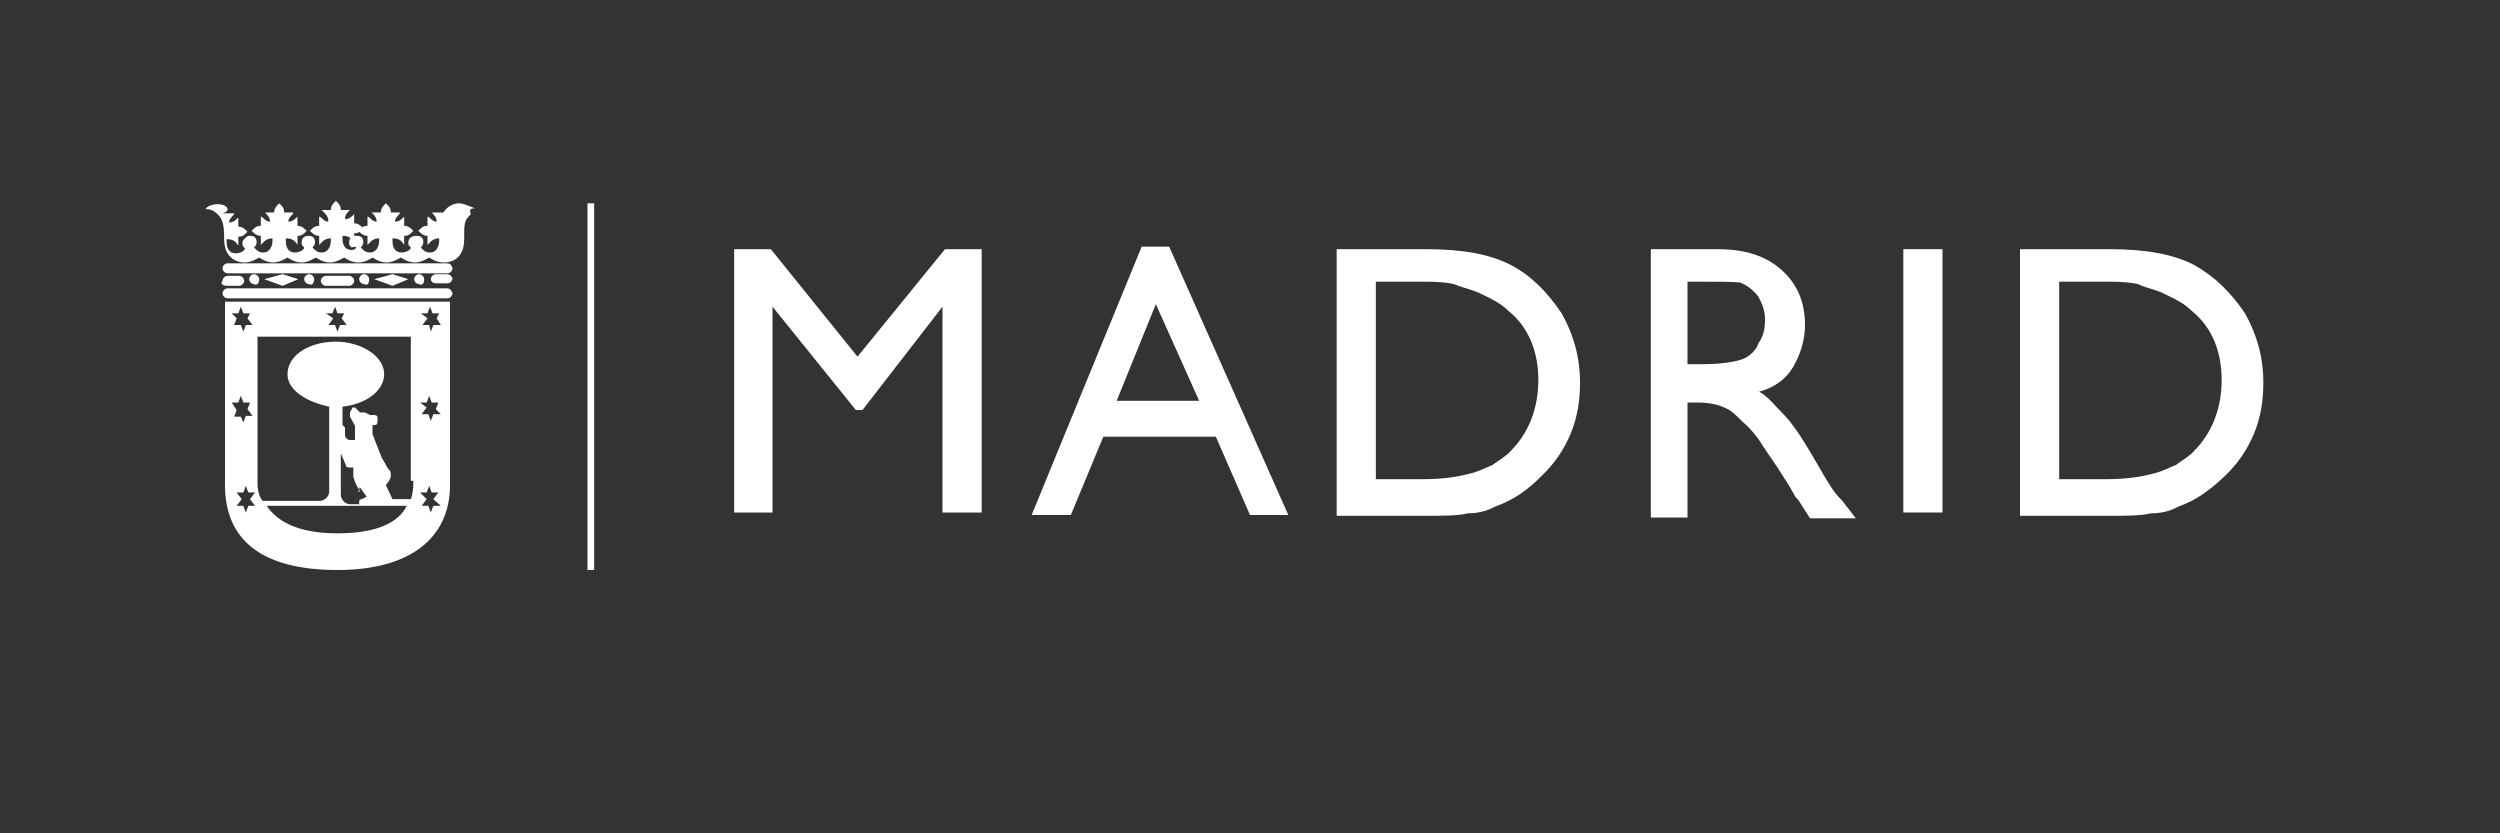 <?xml version="1.0" encoding="utf-8"?>
<!-- Generator: Adobe Illustrator 28.3.0, SVG Export Plug-In . SVG Version: 6.00 Build 0)  -->
<svg version="1.1" id="Capa_1" xmlns="http://www.w3.org/2000/svg" xmlns:xlink="http://www.w3.org/1999/xlink" x="0px" y="0px"
	 viewBox="0 0 300 100" style="enable-background:new 0 0 300 100;" xml:space="preserve">
<rect x="0" y="0" width="300" height="100" fill="#333333" stroke="none"/>
<style type="text/css">
	.st0{fill:#FFFFFF;}
</style>
<g>
	<polygon class="st0" points="71.3,68.4 70.5,68.4 70.5,24.4 71.3,24.4 	"/>
	<polygon class="st0" points="113.4,29.9 117.8,29.9 117.8,61.5 113.1,61.5 113.1,36.8 103.5,49.2 102.7,49.2 92.7,36.8 92.7,61.5 
		88.1,61.5 88.1,29.9 92.5,29.9 102.9,42.8 	"/>
	<path class="st0" d="M143.9,48.1l-5.2-11.6L134,48.1H143.9L143.9,48.1z M137,29.6h3.3l14.3,32.2H150l-4.1-9.4h-13.5l-3.9,9.4h-4.7
		L137,29.6L137,29.6z"/>
	<path class="st0" d="M170.9,33.8h-5.8v23.7h5.8c2.2,0,4.1-0.3,5.2-0.6c1.4-0.3,2.2-0.8,3-1.1c0.8-0.6,1.7-1.1,2.2-1.7
		c2.2-2.2,3.3-5.2,3.3-8.5c0-3.3-1.1-6.3-3.6-8.3c-0.8-0.8-1.9-1.4-3-1.9c-1.1-0.6-2.2-0.8-3-1.1C174.5,34,173.1,33.8,170.9,33.8
		L170.9,33.8z M160.4,61.5V29.9h10.7c4.4,0,7.7,0.6,10.2,1.9s4.4,3.3,6.1,5.8c1.4,2.5,2.2,5.2,2.2,8.3c0,2.2-0.3,4.1-1.1,6.1
		c-0.8,1.9-1.9,3.6-3.6,5.2c-1.7,1.7-3.3,2.8-5.5,3.6c-1.1,0.6-2.2,0.8-3.3,0.8c-1.1,0.3-3,0.3-5.8,0.3h-9.9V61.5z"/>
	<path class="st0" d="M203.9,33.8h-1.4v9.9h1.9c2.2,0,3.9-0.3,4.7-0.6c0.8-0.3,1.7-1.1,1.9-1.9c0.6-0.8,0.8-1.7,0.8-2.8
		s-0.3-1.9-0.8-2.8c-0.6-0.8-1.4-1.4-2.2-1.7C207.7,33.8,206.1,33.8,203.9,33.8L203.9,33.8z M198.1,61.5V29.9h8
		c3.3,0,5.8,0.8,7.7,2.5c1.9,1.7,2.8,3.9,2.8,6.6c0,1.9-0.6,3.6-1.4,5c-0.8,1.4-2.2,2.5-4.1,3c1.1,0.6,1.9,1.7,3,2.8
		s2.5,3.3,4.1,6.1c1.1,1.9,1.9,3.3,2.8,4.1l1.7,2.2h-5.5l-1.4-2.2l-0.3-0.3l-0.8-1.4l-1.4-2.2l-1.7-2.5c-0.8-1.4-1.9-2.5-2.5-3
		c-0.8-0.8-1.4-1.4-2.2-1.7c-0.6-0.3-1.7-0.6-3.3-0.6h-1.1v13.8h-4.4V61.5z"/>
	<polygon class="st0" points="228.4,29.9 233.1,29.9 233.1,61.5 228.4,61.5 	"/>
	<path class="st0" d="M252.9,33.8h-5.8v23.7h5.8c2.2,0,4.1-0.3,5.2-0.6c1.4-0.3,2.2-0.8,3-1.1c0.8-0.6,1.7-1.1,2.2-1.7
		c2.2-2.2,3.3-5.2,3.3-8.5c0-3.3-1.1-6.3-3.6-8.3c-0.8-0.8-1.9-1.4-3-1.9c-1.1-0.6-2.2-0.8-3-1.1C256.7,34,255.1,33.8,252.9,33.8
		L252.9,33.8z M242.4,61.5V29.9h10.7c4.4,0,7.7,0.6,10.2,1.9c2.5,1.4,4.4,3.3,6.1,5.8c1.4,2.5,2.2,5.2,2.2,8.3
		c0,2.2-0.3,4.1-1.1,6.1c-0.8,1.9-1.9,3.6-3.6,5.2s-3.3,2.8-5.5,3.6c-1.1,0.6-2.2,0.8-3.3,0.8c-1.1,0.3-3,0.3-5.8,0.3h-9.9V61.5z"/>
	<path class="st0" d="M53.7,31.6H27.3c-0.3,0-0.6,0.3-0.6,0.6c0,0.3,0.3,0.6,0.6,0.6h26.4c0.3,0,0.6-0.3,0.6-0.6
		C54.2,31.8,54,31.6,53.7,31.6"/>
	<path class="st0" d="M53.7,34.6H27.3c-0.3,0-0.6,0.3-0.6,0.6c0,0.3,0.3,0.6,0.6,0.6h26.4c0.3,0,0.6-0.3,0.6-0.6
		C54.2,34.9,54,34.6,53.7,34.6"/>
	<path class="st0" d="M27.3,34.3h1.4c0.3,0,0.6-0.3,0.6-0.6c0-0.3-0.3-0.6-0.6-0.6h-1.4c-0.3,0-0.6,0.3-0.6,0.6
		C26.4,34,26.7,34.3,27.3,34.3"/>
	<path class="st0" d="M53.7,32.9h-1.4c-0.3,0-0.6,0.3-0.6,0.6S52,34,52.3,34h1.4c0.3,0,0.6-0.3,0.6-0.6C54.2,33.2,54,32.9,53.7,32.9
		"/>
	<path class="st0" d="M41.9,34.3c0.3,0,0.6-0.3,0.6-0.6c0-0.3-0.3-0.6-0.6-0.6h-2.8c-0.3,0-0.6,0.3-0.6,0.6s0.3,0.6,0.6,0.6H41.9
		L41.9,34.3z"/>
	<polygon class="st0" points="33.9,32.9 31.7,33.5 33.9,34.3 35.8,33.5 	"/>
	<polygon class="st0" points="47.1,32.9 44.9,33.5 47.1,34.3 49,33.5 	"/>
	<path class="st0" d="M50.9,33.5c0-0.3-0.3-0.6-0.6-0.6c-0.3,0-0.6,0.3-0.6,0.6s0.3,0.6,0.6,0.6C50.7,34.3,50.9,34,50.9,33.5"/>
	<path class="st0" d="M44.3,33.5c0-0.3-0.3-0.6-0.6-0.6c-0.3,0-0.6,0.3-0.6,0.6s0.3,0.6,0.6,0.6C44.1,34.3,44.3,34,44.3,33.5"/>
	<path class="st0" d="M37.7,33.5c0-0.3-0.3-0.6-0.6-0.6c-0.3,0-0.6,0.3-0.6,0.6s0.3,0.6,0.6,0.6C37.4,34.3,37.7,34,37.7,33.5"/>
	<path class="st0" d="M31.1,33.5c0-0.3-0.3-0.6-0.6-0.6c-0.3,0-0.6,0.3-0.6,0.6s0.3,0.6,0.6,0.6C30.8,34.3,31.1,34,31.1,33.5"/>
	<path class="st0" d="M55.1,24.4c-1.1,0-1.7,0.8-1.9,1.1c0,0-0.3,0-0.6,0c-0.3,0-0.6,0-0.8,0c0.3,0.3,0.6,0.6,0.6,1.1
		c-0.6,0-0.8-0.6-1.1-0.6c0,0.3,0,0.3,0,0.8v0.3c-0.6,0-0.8,0.3-1.1,0.6c0.3,0.3,0.6,0.6,1.1,0.6v0.3c0,0.3,0,0.6,0,0.8
		c0.3-0.3,0.6-0.8,1.4-0.8l0,0c0,0,0,0,0,0.3c0,0.6-0.3,1.4-1.1,1.4c-0.6,0-0.8-0.3-1.1-0.6c0,0,0.3-0.3,0.3-0.6
		c0-0.6-0.3-0.8-0.8-0.8S49,28.5,49,29.1c0,0.3,0,0.3,0.3,0.6c0,0.3-0.6,0.6-1.1,0.6c-0.8,0-1.1-0.6-1.1-1.4c0,0,0,0,0-0.3l0,0
		c0.8,0,1.1,0.3,1.4,0.8c0-0.3,0-0.3,0-0.8v-0.3c0.6,0,0.8-0.3,1.1-0.6c-0.3-0.3-0.6-0.6-1.1-0.6v-0.3c0-0.3,0-0.6,0-0.8
		c-0.3,0.3-0.6,0.6-1.1,0.6c0-0.6,0.6-0.8,0.6-1.1c-0.3,0-0.3,0-0.8,0h-0.3c0-0.6-0.3-0.8-0.6-1.1c-0.3,0.3-0.6,0.6-0.6,1.1h-0.3
		c-0.3,0-0.6,0-0.8,0c0.3,0.3,0.6,0.6,0.6,1.1c-0.6,0-0.8-0.6-1.1-0.6c0,0.3,0,0.3,0,0.8v0.3c-0.6,0-0.8,0.3-1.1,0.6
		c0.3,0.3,0.6,0.6,1.1,0.6v0.3c0,0.3,0,0.6,0,0.8c0.3-0.3,0.6-0.8,1.4-0.8l0,0c0,0,0,0,0,0.3c0,0.6-0.3,1.4-1.1,1.4
		c-0.6,0-0.8-0.3-1.1-0.6c0,0,0.3-0.3,0.3-0.6c0-0.6-0.3-0.8-0.8-0.8c0,0,0,0-0.3,0c-0.3,0-0.6,0.3-0.6,0.8c0,0.3,0,0.3,0.3,0.6
		c0.8-0.3,0.6,0.3,0,0.3c-0.8,0-1.1-0.6-1.1-1.4c0,0,0,0,0-0.3l0,0c0.8,0,1.1,0.3,1.4,0.8c0-0.3,0-0.3,0-0.8V28
		c0.6,0,0.8-0.3,1.1-0.6c-0.3-0.3-0.6-0.6-1.1-0.6v-0.3c0-0.3,0-0.6,0-0.8c-0.3,0.3-0.6,0.6-1.1,0.6c0-0.6,0.3-0.8,0.6-1.1
		c-0.3,0-0.3,0-0.8,0h-0.3c0-0.6-0.3-0.8-0.6-1.1c-0.3,0.3-0.6,0.6-0.6,1.1h-0.3c-0.3,0-0.6,0-0.8,0c0.6,0.6,0.8,0.8,0.8,1.4
		c-0.6,0-0.8-0.6-1.1-0.6c0,0.3,0,0.3,0,0.8v0.3c-0.6,0-0.8,0.3-1.1,0.6c0.3,0.3,0.6,0.6,1.1,0.6v0.3c0,0.3,0,0.6,0,0.8
		c0.3-0.3,0.6-0.8,1.4-0.8l0,0c0,0,0,0,0,0.3c0,0.6-0.3,1.4-1.1,1.4c-0.6,0-0.8-0.3-1.1-0.6c0,0,0.3-0.3,0.3-0.6
		c0-0.6-0.3-0.8-0.8-0.8s-0.8,0.3-0.8,0.8c0,0.3,0,0.3,0.3,0.6c0,0.3-0.6,0.6-1.1,0.6c-0.8,0-1.1-0.6-1.1-1.4c0,0,0,0,0-0.3l0,0
		c0.8,0,1.1,0.3,1.4,0.8c0-0.3,0-0.3,0-0.8v-0.3c0.6,0,0.8-0.3,1.1-0.6c-0.3-0.3-0.6-0.6-1.1-0.6v-0.3c0-0.3,0-0.6,0-0.8
		c-0.3,0.3-0.6,0.6-1.1,0.6c0-0.6,0.6-0.8,0.6-1.1c-0.3,0-0.3,0-0.8,0h-0.3c0-0.6-0.3-0.8-0.6-1.1c-0.3,0.3-0.6,0.6-0.6,1.1h-0.3
		c-0.3,0-0.6,0-0.8,0c0.3,0.3,0.6,0.6,0.6,1.1c-0.6,0-0.8-0.6-1.1-0.6c0,0.3,0,0.3,0,0.8v0.3c-0.6,0-0.8,0.3-1.1,0.6
		c0.3,0.3,0.6,0.6,1.1,0.6v0.3c0,0.3,0,0.6,0,0.8c0.3-0.3,0.6-0.8,1.4-0.8l0,0c0,0,0,0,0,0.3c0,0.6-0.3,1.4-1.1,1.4
		c-0.6,0-0.8-0.3-1.1-0.6c0,0,0.3-0.3,0.3-0.6c0-0.6-0.3-0.8-0.8-0.8c-0.3,0-0.3,0-0.6,0.3c-0.3,0.3-0.3,0.3-0.3,0.6s0,0.3,0.3,0.6
		c0,0.3-0.6,0.6-1.1,0.6c-0.8,0-1.1-0.6-1.1-1.4c0,0,0,0,0-0.3l0,0c0.8,0,1.1,0.3,1.4,0.8c0-0.3,0-0.3,0-0.8v-0.3
		c0.6,0,0.8-0.3,1.1-0.6c-0.3-0.3-0.6-0.6-1.1-0.6v-0.3c0-0.3,0-0.6,0-0.8c-0.3,0.3-0.6,0.6-1.1,0.6c0-0.6,0.6-0.8,0.6-1.1
		c-0.3,0-0.3,0-0.8,0h-0.6c1.1-0.3,0.6-1.1-0.6-1.1c-0.6,0-1.4,0.3-1.4,0.6c0.3,0,0.8,0,1.4,0.6c0.6,0.6,0.8,1.1,0.8,3
		s1.1,2.8,2.5,2.8c0.8,0,1.7-0.6,1.7-0.6s0.8,0.6,1.7,0.6c0.8,0,1.7-0.6,1.7-0.6s0.8,0.6,1.7,0.6c0.8,0,1.7-0.6,1.7-0.6
		s0.8,0.6,1.7,0.6c0.8,0,1.7-0.6,1.7-0.6s0.8,0.6,1.7,0.6s1.7-0.6,1.7-0.6s0.8,0.6,1.7,0.6c0.8,0,1.7-0.6,1.7-0.6s0.8,0.6,1.7,0.6
		c0.8,0,1.7-0.6,1.7-0.6s0.8,0.6,1.7,0.6c1.4,0,2.5-0.8,2.5-2.8s0-2.2,0.8-3C56.2,25,56.7,25,57,25C56.2,24.7,55.6,24.4,55.1,24.4"
		/>
	<path class="st0" d="M52.9,39H52l-0.3,0.8L51.5,39h-0.8l0.6-0.8l-0.8-0.6h0.8l0.3-0.8l0.3,0.8h0.8l-0.3,0.6L52.9,39L52.9,39z
		 M52.9,49.7H52l-0.3,0.8l-0.3-0.8h-0.8l0.6-0.8l-0.8-0.6h0.8l0.3-0.8l0.3,0.8h0.8l-0.3,0.8L52.9,49.7L52.9,49.7z M52.9,60.7H52
		l-0.3,0.8l-0.3-0.8h-0.8l0.6-0.8l-0.8-0.8h0.8l0.3-0.8l0.3,0.8h0.8L52,59.9L52.9,60.7L52.9,60.7z M49.6,57.7c0,0.6,0,1.4-0.3,2.2
		h-2.2l-0.8-1.7c0.3-0.3,0.6-0.8,0.6-1.1s0-0.6-0.3-0.8l-0.8-1.4l-1.1-2.8v-1.1h0.3c0.3,0,0.3-0.3,0.3-0.6v-0.3
		c0-0.3-0.3-0.3-0.6-0.3h-0.3l-0.6-0.3h-0.3h-0.3l-0.6-0.6h-0.3l-0.3,0.6V50l0.6,1.1v1.7h-0.6c-0.3,0-0.6-0.3-0.6-0.6v-0.6v-0.3
		l-0.3-0.3v-2.2c2.8-0.3,5-1.9,5-3.9c0-2.2-2.8-3.9-5.8-3.9c-3.3,0-5.8,1.7-5.8,3.9c0,1.9,2.2,3.3,5,3.9v10.2c0,0.6-0.6,1.1-1.1,1.1
		h-6.9c-0.6-0.8-0.6-1.7-0.6-2.5V40.4h18.4V57.7L49.6,57.7z M43.2,58.5l0.8,1.1l-0.6,0.3c0,0-0.3,0-0.3,0.3v0.3h-1.1
		c-0.6,0-1.1-0.6-1.1-1.1v-5l0.6,1.4c0,0.3,0.3,0.3,0.6,0.3h0.3v0.3c0,0.3,0,0.6,0,0.8c0.3,1.1,0.6,1.4,0.8,1.7L43,59.1
		C43.2,58.2,43.2,58.5,43.2,58.5 M40.5,64c-5.2,0-7.4-1.7-8.5-3.3h16.8C47.9,62.6,45.4,64,40.5,64 M30.6,60.7h-0.8l-0.3,0.8
		l-0.3-0.8h-0.8l0.6-0.8l-0.6-0.8h0.8l0.3-0.8l0.3,0.8h0.8L30,59.9L30.6,60.7L30.6,60.7z M27.8,48.3h0.8l0.3-0.8l0.3,0.8H30
		l-0.3,0.8l0.6,0.8h-0.8l-0.3,0.8L28.9,50h-0.8l0.3-0.8L27.8,48.3L27.8,48.3z M27.8,37.6h0.8l0.3-0.8l0.3,0.8H30l-0.3,0.6l0.6,0.8
		h-0.8l-0.3,0.8L28.9,39h-0.8l0.3-0.8L27.8,37.6L27.8,37.6z M39.1,37.6h0.8l0.3-0.8l0.3,0.8h0.8L41,38.2l0.6,0.8h-0.8l-0.3,0.8
		L40.2,39h-0.8l0.6-0.8L39.1,37.6L39.1,37.6z M27,36.2v22c0,6.6,4.4,10.2,13.5,10.2c8.8,0,13.5-3.9,13.5-10.2v-22H27L27,36.2z"/>
</g>
</svg>

